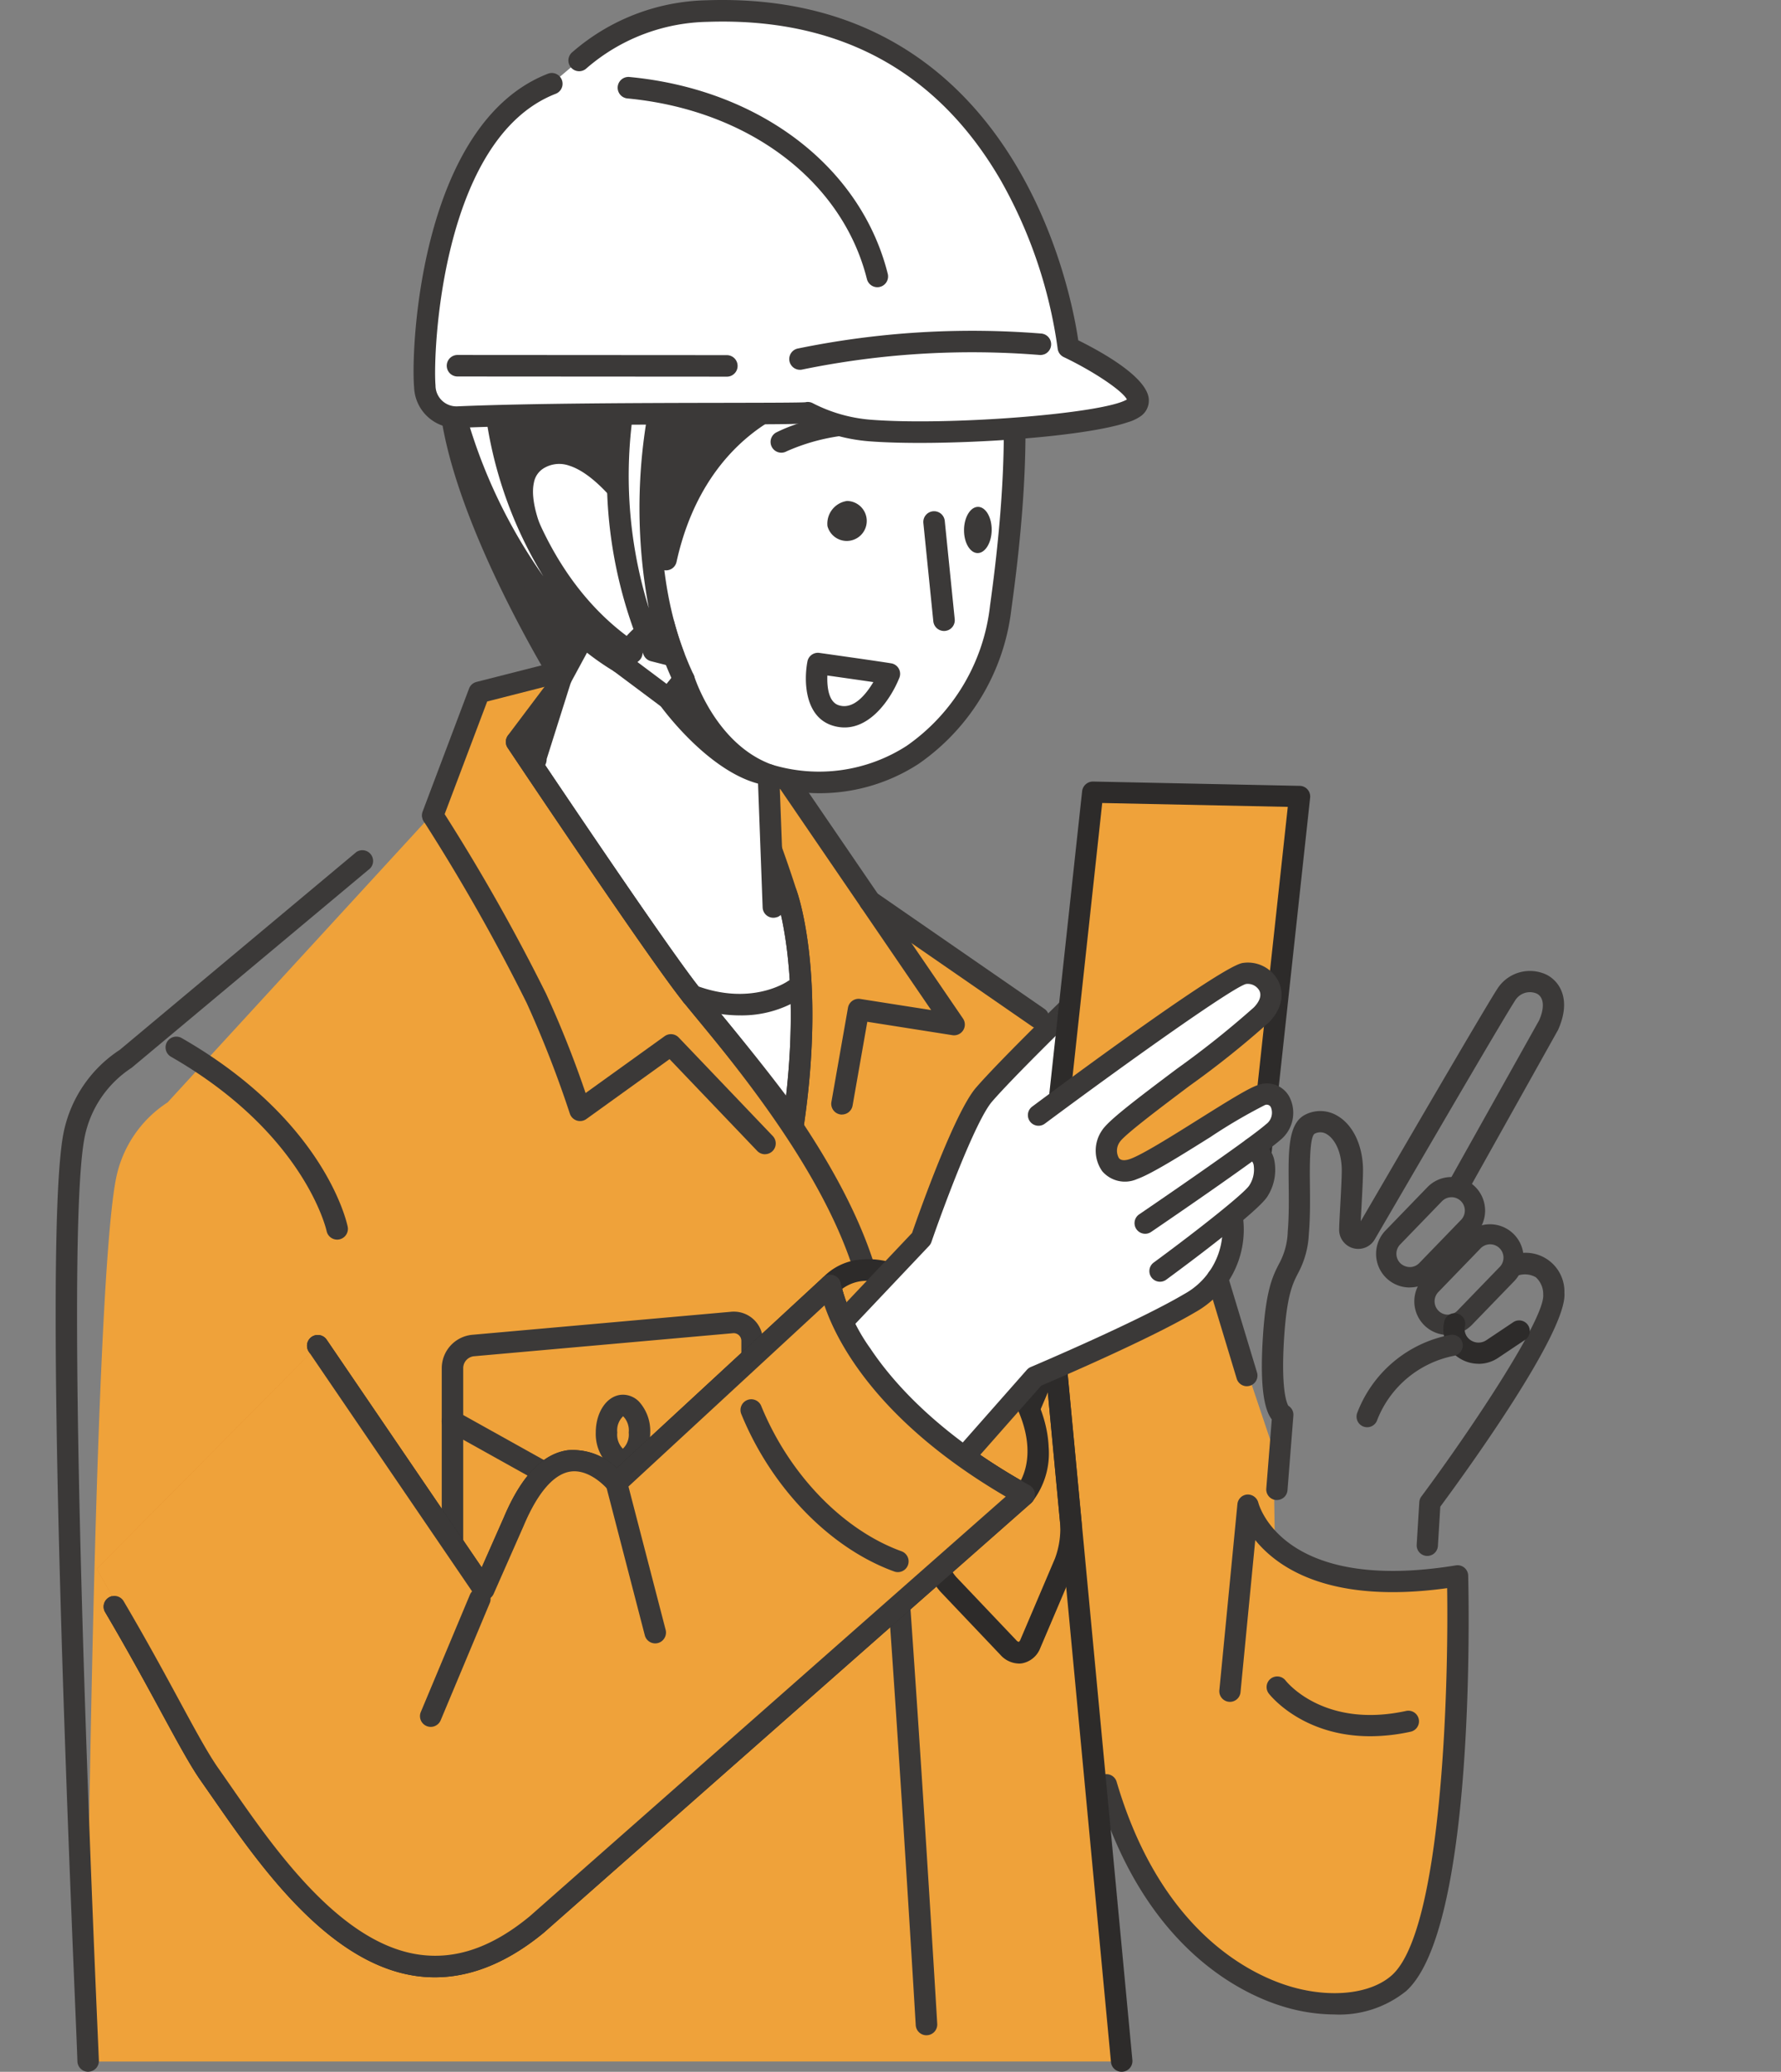 <svg xmlns="http://www.w3.org/2000/svg" xmlns:xlink="http://www.w3.org/1999/xlink" width="226.923" height="263.839" viewBox="0 0 226.923 263.839"><rect x="0" y="0" width="226.923" height="263.839" fill="#808080" stroke="none"/><defs><clipPath id="a"><rect width="226.923" height="263.84" fill="none"/></clipPath></defs><path d="M97.979,90.759,113,135.444l.493,30.3-19.7,18.277-2.061-5.829-8.443-40.051,1.987-55.09Z" transform="translate(49.243 49.103)" fill="#efa23a"/><g clip-path="url(#a)"><path d="M114.465,108.266A4.283,4.283,0,0,1,111.393,101l5.324-5.5a4.258,4.258,0,0,1,3.006-1.3h.072a4.281,4.281,0,0,1,3.076,7.258l-5.326,5.5a4.248,4.248,0,0,1-3.006,1.3c-.024,0-.048,0-.073,0m5.329-11.484-.029,0a1.685,1.685,0,0,0-1.193.516l-5.324,5.5a1.7,1.7,0,0,0,.04,2.4,1.819,1.819,0,0,0,1.208.477,1.69,1.69,0,0,0,1.193-.517l5.326-5.5a1.7,1.7,0,0,0-1.22-2.88" transform="translate(65.147 55.694)" fill="#3b3938"/><path d="M117.525,112.066a4.281,4.281,0,0,1-3.073-7.259l5.323-5.5a4.281,4.281,0,1,1,6.152,5.954l-5.324,5.5a4.247,4.247,0,0,1-3.006,1.3c-.024,0-.048,0-.072,0M116.346,109a1.655,1.655,0,0,0,1.209.477,1.68,1.68,0,0,0,1.19-.517l5.326-5.5a1.7,1.7,0,1,0-2.441-2.361l-5.323,5.5a1.7,1.7,0,0,0,.038,2.4" transform="translate(66.956 57.942)" fill="#3b3938"/><path d="M102.956,145.089c-.037,0-.072,0-.108,0a1.353,1.353,0,0,1-1.243-1.456l.7-8.811c-1.138-1.47-1.5-5.028-1.115-10.776.393-5.824,1.263-7.527,2.032-9.027a9.044,9.044,0,0,0,1.115-4.1c.167-1.943.145-3.97.124-5.931-.048-4.4-.084-7.869,2.108-8.975a4.229,4.229,0,0,1,4.113.154c1.9,1.117,3.114,3.548,3.241,6.5.038.9-.084,3.159-.194,5.151-.035.654-.068,1.27-.094,1.776l2.869-4.917c5.485-9.411,13-22.3,14.536-24.686a4.929,4.929,0,0,1,6.346-1.766c1.761.956,3.054,3.3,1.392,7l-11.433,20.431a1.353,1.353,0,1,1-2.361-1.322l11.379-20.325c.713-1.6.633-2.915-.269-3.4a2.2,2.2,0,0,0-2.778.855C131.807,83.8,124,97.184,118.838,106.043l-3.415,5.857a2.433,2.433,0,0,1-4.535-1.225c0-.476.064-1.661.137-3,.1-1.836.224-4.12.191-4.888-.1-2.395-1.052-3.784-1.906-4.287a1.526,1.526,0,0,0-1.526-.07c-.687.347-.643,4.368-.621,6.529.022,1.929.046,4.117-.132,6.188a11.634,11.634,0,0,1-1.4,5.1c-.651,1.268-1.386,2.707-1.741,7.975-.455,6.756.323,8.526.52,8.855a1.35,1.35,0,0,1,.646,1.265l-.749,9.5a1.355,1.355,0,0,1-1.348,1.246m1-12.183h0Zm-.006,0,0,0,0,0" transform="translate(59.737 45.938)" fill="#3b3938"/><path d="M114.791,138.851c-.029,0-.056,0-.084,0a1.353,1.353,0,0,1-1.268-1.432l.331-5.409a1.352,1.352,0,0,1,.264-.724c6.6-8.882,15.779-22.731,15.526-25.713a2.9,2.9,0,0,0-.945-2.21,2.788,2.788,0,0,0-2.022-.291,1.353,1.353,0,0,1-.689-2.618,4.939,4.939,0,0,1,6.355,4.891c.417,4.954-12.583,22.868-15.812,27.231l-.306,5.006a1.356,1.356,0,0,1-1.349,1.271" transform="translate(67.067 59.293)" fill="#3b3938"/><path d="M120.056,111.538a4.539,4.539,0,0,1-2.473-.734,4.314,4.314,0,0,1-1.946-4.4,2.751,2.751,0,0,1,.067-.317,1.36,1.36,0,0,1,1.668-.937,1.344,1.344,0,0,1,.947,1.633,1.681,1.681,0,0,0,.738,1.755,1.787,1.787,0,0,0,1.991,0l3.478-2.326a1.354,1.354,0,0,1,1.5,2.252l-3.478,2.325a4.465,4.465,0,0,1-2.5.757" transform="translate(68.33 62.136)" fill="#2d2b2a"/><path d="M109.974,118.6a1.356,1.356,0,0,1-1.292-1.757,15.836,15.836,0,0,1,11.832-9.993,1.353,1.353,0,1,1,.574,2.645,13.245,13.245,0,0,0-9.823,8.153,1.355,1.355,0,0,1-1.292.952" transform="translate(64.22 63.157)" fill="#3b3938"/><path d="M88.594,156.079c8.174,27.762,30.17,31.569,37.259,25.267,8.539-7.593,7.474-51.884,7.474-51.884-23.568,3.838-26.7-9.008-26.7-9.008l-2.3,23.7" transform="translate(52.38 71.217)" fill="#efa23a"/><path d="M118.172,185.825a22.629,22.629,0,0,1-6.2-.905c-5.235-1.5-18.07-7.223-24.174-27.958a1.353,1.353,0,0,1,2.6-.764c5.725,19.447,17.518,24.745,22.322,26.12,5.092,1.458,10.09.875,12.738-1.483,6.357-5.65,7.248-36.14,7.051-49.3-14.725,2.034-21.463-2.449-24.451-6.12l-1.878,19.376a1.353,1.353,0,1,1-2.694-.261l2.3-23.7a1.355,1.355,0,0,1,1.251-1.219,1.392,1.392,0,0,1,1.411,1.03c.121.463,3.265,11.562,25.17,7.994a1.351,1.351,0,0,1,1.571,1.3c.111,4.6.827,45.142-7.926,52.928a13.6,13.6,0,0,1-9.084,2.966" transform="translate(51.877 70.714)" fill="#3b3938"/><path d="M114.615,141.783c-8.588,0-12.711-5.173-12.911-5.432a1.353,1.353,0,0,1,2.137-1.661c.213.274,4.99,6.121,15.354,3.871a1.353,1.353,0,1,1,.574,2.645,24.27,24.27,0,0,1-5.154.578" transform="translate(59.963 79.325)" fill="#3b3938"/><path d="M6.89,230.856s.8-97.352,3.824-112.469a15.037,15.037,0,0,1,6.565-9.673L50.794,72.222l5.911-15.653,11.759-2.993L93.673,64.4,106.5,83.173l21.459,14.821L136.2,203.327l2.374,27.528" transform="translate(4.074 31.676)" fill="#efa23a"/><path d="M8.6,223.605a1.371,1.371,0,0,1-1.37-1.34c-.1-4.5-4.774-103.161-1.761-118.246a16.5,16.5,0,0,1,7.161-10.556l30.156-25.2a1.371,1.371,0,0,1,1.493,2.3l-30.156,25.2a13.752,13.752,0,0,0-5.967,8.792C5.2,119.346,9.942,221.105,9.966,222.2a1.372,1.372,0,0,1-1.34,1.4H8.594" transform="translate(2.633 40.231)" fill="#3b3938"/><path d="M112.327,99.833a1.361,1.361,0,0,1-.778-.243L90.089,84.769a1.387,1.387,0,0,1-.353-.355L77.129,65.967,52.714,55.485,42.1,58.19l-5.66,14.98a1.37,1.37,0,0,1-2.563-.969l5.911-15.653a1.374,1.374,0,0,1,.944-.845l11.759-2.992a1.365,1.365,0,0,1,.878.068L78.573,63.607a1.357,1.357,0,0,1,.592.485L91.854,82.661,113.1,97.338a1.37,1.37,0,0,1-.78,2.5" transform="translate(19.975 31.14)" fill="#3b3938"/><path d="M41.366,62.8s18.145,27.137,22.349,32.32c2.643,3.254,7.926,9.423,12.91,16.3,2.824-19.349-.91-29.338-.91-29.338a156.767,156.767,0,0,0-8.079-20.276L48.35,53.534l-6.987,9.275" transform="translate(24.455 31.651)" fill="#fff"/><path d="M77.137,113.317a1.371,1.371,0,0,1-1.114-.565c-3.91-5.4-7.929-10.26-10.865-13.81-.765-.926-1.442-1.744-2-2.433-4.2-5.173-21.681-31.308-22.424-32.421a1.37,1.37,0,0,1,.045-1.591l6.982-9.275a1.37,1.37,0,0,1,1.636-.434l19.286,8.274a1.368,1.368,0,0,1,.7.673,161.085,161.085,0,0,1,8.141,20.43c.31.859,3.731,10.929.977,29.893a1.369,1.369,0,0,1-1.365,1.252M49.308,55.727l-5.749,7.638C46.6,67.91,61.581,90.2,65.291,94.774c.552.683,1.224,1.494,1.984,2.414,2.317,2.8,5.617,6.8,8.938,11.2,1.873-16.515-1.241-25.212-1.273-25.3-.011-.03-.022-.06-.03-.091a156.39,156.39,0,0,0-7.783-19.612Z" transform="translate(23.946 31.143)" fill="#3b3938"/><path d="M64.368,102.691a1.372,1.372,0,0,1-1.357-1.569c2.727-18.694-.8-28.564-.84-28.661a1.37,1.37,0,0,1,2.568-.955c.158.419,3.825,10.542.983,30.015a1.37,1.37,0,0,1-1.354,1.173" transform="translate(36.709 41.757)" fill="#3b3938"/><path d="M61.967,82.971a18.433,18.433,0,0,1-6.534-1.248,1.371,1.371,0,1,1,.967-2.565c6.976,2.632,11.506-.393,11.711-.533a1.371,1.371,0,0,1,1.579,2.242,14.11,14.11,0,0,1-7.724,2.1" transform="translate(32.25 46.338)" fill="#3b3938"/><path d="M94.506,211.185a1.37,1.37,0,0,1-1.362-1.241L81.881,90.558A1.37,1.37,0,0,1,84.61,90.3L95.873,209.687v0a1.37,1.37,0,0,1-1.236,1.491c-.043,0-.088,0-.13,0" transform="translate(48.408 52.655)" fill="#2d2b2a"/><path d="M35.128,108.819a1.374,1.374,0,0,1-1.341-1.092c-.025-.123-2.774-12.428-19.857-22.214a1.371,1.371,0,0,1,1.362-2.379c18.239,10.448,21.07,23.493,21.181,24.044a1.388,1.388,0,0,1,.027.269,1.372,1.372,0,0,1-1.372,1.372" transform="translate(7.828 49.045)" fill="#3b3938"/><path d="M59.709,50.748a42.366,42.366,0,0,0,.078,7.45l-2.67,1.641-4.266-6.4c4.594-3.611,6.857-2.692,6.857-2.692" transform="translate(31.247 29.942)" fill="#fff"/><path d="M94.1,224.6a1.369,1.369,0,0,1-1.367-1.289c-.045-.749-4.462-75.2-6.586-90.371-2.01-14.375-15.161-30.359-21.482-38.04-.554-.676-1.063-1.292-1.508-1.841C58.958,87.885,41.472,61.75,40.73,60.637a1.371,1.371,0,0,1,2.279-1.524c.186.271,18.162,27.143,22.277,32.218.442.543.945,1.155,1.5,1.825,6.478,7.875,19.962,24.262,22.082,39.4C91,147.838,95.427,222.4,95.472,223.146v0a1.369,1.369,0,0,1-1.287,1.448H94.1" transform="translate(23.944 34.589)" fill="#3b3938"/><path d="M77.489,108.91a1.367,1.367,0,0,1-.99-.423L65.33,96.8l-10.6,7.627a1.372,1.372,0,0,1-2.105-.692,138.721,138.721,0,0,0-5.5-14.092A245.3,245.3,0,0,0,34,66.5a1.372,1.372,0,0,1,2.3-1.488A248.86,248.86,0,0,1,49.6,88.47a131.711,131.711,0,0,1,5.033,12.647L64.7,93.879a1.371,1.371,0,0,1,1.792.159L78.48,106.587a1.37,1.37,0,0,1-.99,2.317" transform="translate(19.979 38.081)" fill="#3b3938"/><path d="M67.934,99.8a1.344,1.344,0,0,1-.239-.021l-.006,0a1.37,1.37,0,0,1-1.107-1.59l2.11-12a1.375,1.375,0,0,1,1.563-1.114l9.037,1.419-8.932-13.07a1.37,1.37,0,1,1,2.263-1.547l10.722,15.69A1.37,1.37,0,0,1,82,89.689L71.154,87.982,69.278,98.657a1.373,1.373,0,0,1-1.349,1.135" transform="translate(39.352 42.14)" fill="#3b3938"/><path d="M58.086,158.258a4.742,4.742,0,0,1-2.293-.565l-17.457-9.732a6.207,6.207,0,0,1-2.964-5.049v-30.8a4.285,4.285,0,0,1,3.83-4.185l33.012-2.937a3.545,3.545,0,0,1,.411-.018,3.7,3.7,0,0,1,3.661,3.743v25.2a1.371,1.371,0,0,1-2.742,0v-25.2a1,1,0,0,0-.318-.749.987.987,0,0,0-.775-.245l-33.013,2.937a1.528,1.528,0,0,0-1.33,1.454v30.8a3.515,3.515,0,0,0,1.559,2.654L57.123,155.3a2.352,2.352,0,0,0,2.506-.328l12.464-12.047a5.711,5.711,0,0,0,1.445-3.405,1.371,1.371,0,1,1,2.742,0A8.306,8.306,0,0,1,74,144.895l-12.466,12.05a5.023,5.023,0,0,1-3.451,1.316" transform="translate(20.913 62.063)" fill="#3b3938"/><path d="M58.077,128.279a4.742,4.742,0,0,1-2.293-.565L36.065,116.722a1.372,1.372,0,0,1,1.335-2.4l19.719,10.992a2.352,2.352,0,0,0,2.506-.328l14.321-13.844a1.372,1.372,0,0,1,1.909,1.97L61.534,126.96a5.023,5.023,0,0,1-3.451,1.316" transform="translate(20.912 65.485)" fill="#3b3938"/><path d="M51.173,121.241a2.885,2.885,0,0,1-2.057-.9,5.585,5.585,0,0,1-1.41-3.906c0-2.7,1.523-4.815,3.466-4.815h.008a2.886,2.886,0,0,1,2.054.9,5.587,5.587,0,0,1,1.411,3.906c0,2.694-1.523,4.815-3.467,4.815m.014-6.879a2.48,2.48,0,0,0-.745,2.069,2.547,2.547,0,0,0,.711,2.069,2.482,2.482,0,0,0,.746-2.069,2.548,2.548,0,0,0-.713-2.069" transform="translate(28.203 65.994)" fill="#3b3938"/><path d="M86.943,151.493a3.212,3.212,0,0,1-2.312-1.074l-7.678-8.083a9.893,9.893,0,0,1-2.349-5.3l-2.1-28.252a4.339,4.339,0,0,1,3.482-4.49l11.925-2.14c.126-.024.255-.041.382-.052a3.72,3.72,0,0,1,4.018,3.394l2.643,28.076a13.529,13.529,0,0,1-.875,5.628l-4.392,10.311a3.1,3.1,0,0,1-2.258,1.943,2.668,2.668,0,0,1-.477.045M88.6,104.815a1.073,1.073,0,0,0-.2.019l-11.926,2.14a1.576,1.576,0,0,0-1.232,1.591l2.1,28.252a7.2,7.2,0,0,0,1.6,3.62l7.678,8.082a.681.681,0,0,0,.318.223.634.634,0,0,0,.226-.318l4.392-10.311a10.859,10.859,0,0,0,.668-4.3L89.584,105.74a1.015,1.015,0,0,0-.385-.724.987.987,0,0,0-.6-.2" transform="translate(42.862 60.355)" fill="#2d2b2a"/><path d="M84.652,123.129a3.231,3.231,0,0,1-2.306-1.053l-9.18-9.473a1.371,1.371,0,1,1,1.968-1.909l9.178,9.473c.188.194.318.228.339.22a.638.638,0,0,0,.237-.326l5.152-12.054a1.371,1.371,0,0,1,2.521,1.079L87.41,121.137a3.113,3.113,0,0,1-2.26,1.944,2.748,2.748,0,0,1-.5.046" transform="translate(43.03 63.365)" fill="#2d2b2a"/><path d="M81.1,117.011c-2,0-2.476-3.089-2.586-4.419a6.1,6.1,0,0,1,.786-4.056,1.725,1.725,0,0,1,1.273-.581h.01c2,0,2.473,3.074,2.584,4.4a6.124,6.124,0,0,1-.783,4.075,1.733,1.733,0,0,1-1.273.582H81.1m-1.222-4.532.539-.045Z" transform="translate(46.376 63.827)" fill="#2d2b2a"/><path d="M43.993,89.362l3.042-9.619S34.358,46.41,46.943,29.218c0,0,4.46-10.653,19.75-15.984C96.4,2.886,101.55,33.038,104.53,42.4c0,0,1.254,8.72-1.481,28.326-2.212,15.861-15.33,25.508-29.584,21.388l.625,16.829" transform="translate(24.462 6.563)" fill="#fff"/><path d="M75.059,110.741a1.365,1.365,0,0,1-1.827-1.241l-.625-16.827a1.38,1.38,0,0,1,.054-.434,1.366,1.366,0,0,1,1.7-.934,20.637,20.637,0,0,0,17.206-2.365,25.143,25.143,0,0,0,10.642-17.9c2.513-18.006,1.617-26.809,1.494-27.839-.272-.864-.562-1.892-.886-3.041-2.121-7.522-5.674-20.11-15.2-25.073-5.351-2.788-12.065-2.805-19.956-.056l-.213.073c-14.3,5.068-18.681,15.047-18.722,15.144a1.385,1.385,0,0,1-.159.28c-12,16.387.15,48.9.267,49.226a1.377,1.377,0,0,1,.027.9L45.717,90.6s.032,1.819-1.72.891a1.476,1.476,0,0,1-.894-1.72l3-9.487c-1.545-4.241-11.918-34.527.161-51.247.652-1.434,5.627-11.42,20.5-16.592,8.632-3.007,16.078-2.934,22.126.216,10.575,5.51,14.326,18.813,16.57,26.76.329,1.17.622,2.209.9,3.071a1.348,1.348,0,0,1,.051.221c.056.371,1.255,9.145-1.475,28.714a27.875,27.875,0,0,1-11.867,19.82A23.168,23.168,0,0,1,75.42,94.4l.566,15.01a1.371,1.371,0,0,1-.913,1.337" transform="translate(23.938 6.054)" fill="#3b3938"/><path d="M77.028,56.086a1.388,1.388,0,0,1-.32.072,1.373,1.373,0,0,1-1.5-1.225l-1.268-12.51a1.37,1.37,0,1,1,2.726-.277l1.268,12.51a1.369,1.369,0,0,1-.9,1.431" transform="translate(43.709 24.189)" fill="#3b3938"/><path d="M67.918,33.736a36.284,36.284,0,0,1,6.542-.708,1.37,1.37,0,0,1,.059,2.74,25.433,25.433,0,0,0-10.774,2.177A1.371,1.371,0,1,1,62.41,35.55a20.621,20.621,0,0,1,5.509-1.814" transform="translate(36.483 19.527)" fill="#3b3938"/><path d="M66.262,43.291a2.922,2.922,0,0,1,2.5-3.2,2.546,2.546,0,1,1-2.5,3.2" transform="translate(39.167 23.706)" fill="#3b3938"/><path d="M77.19,43.484c.021-1.623.832-2.933,1.8-2.92s1.746,1.341,1.726,2.966-.834,2.933-1.8,2.92-1.746-1.34-1.725-2.966" transform="translate(45.637 23.983)" fill="#3b3938"/><path d="M67.239,68.324a1.377,1.377,0,0,1-.652.062c-6.971-1.037-13.39-9.878-13.659-10.254a1.368,1.368,0,0,1,.046-1.661l1.968-2.438a1.371,1.371,0,0,1,2.376.46c.029.088,2.75,8.677,9.931,11.248a1.371,1.371,0,0,1,0,2.583" transform="translate(31.14 31.646)" fill="#3b3938"/><path d="M80.738,33.978c-11.9-9.216-44.3-5.453-44.3-5.453-3.5,13.209,13.81,41.363,13.81,41.363l3.3-6.082s-13.457-17.86-6.015-21.889S63.585,54.85,63.585,54.85c3.875-17.561,17.149-20.871,17.149-20.871" transform="translate(21.265 16.415)" fill="#3b3938"/><path d="M51.206,71.7a1.37,1.37,0,0,1-1.625-.574c-.718-1.17-17.574-28.811-13.96-42.433a1.374,1.374,0,0,1,1.162-1.009c1.346-.161,33.1-3.722,45.3,5.728a1.372,1.372,0,0,1-.5,2.412c-.506.13-12.521,3.383-16.146,19.836a1.369,1.369,0,0,1-2.56.325c-1.531-3.012-6.515-11.147-11.129-12.587a3.784,3.784,0,0,0-3.065.242,2.7,2.7,0,0,0-1.419,1.933c-1.042,4.755,5.324,14.553,7.87,17.927a1.372,1.372,0,0,1,.11,1.48l-3.294,6.082a1.373,1.373,0,0,1-.748.638m1.227-7.262c-2.162-2.99-9.178-13.3-7.838-19.443a5.462,5.462,0,0,1,2.793-3.763,6.479,6.479,0,0,1,5.186-.447c4.6,1.435,8.825,7.337,11.072,11C67.11,40.7,74.3,35.981,78.233,34.165,66.845,27.943,43.14,29.815,38.069,30.3,36.123,41.044,46.978,61.138,50.7,67.618l1.723-3.182" transform="translate(20.761 15.898)" fill="#3b3938"/><path d="M56.607,66.091c-6.39-17.053-.681-36.392-.681-36.392l-4.778-.221a56.707,56.707,0,0,0,2.879,35.96Z" transform="translate(29.248 17.428)" fill="#fff"/><path d="M57.586,67.9a1.371,1.371,0,0,1-.8.037l-2.583-.657a1.368,1.368,0,0,1-.915-.77A57.55,57.55,0,0,1,50.357,29.6a1.373,1.373,0,0,1,1.376-.975l4.778.221a1.434,1.434,0,0,1,.317.054,1.368,1.368,0,0,1,.931,1.7c-.053.188-5.5,19.117.651,35.528l.006.021a1.371,1.371,0,0,1-.832,1.752M52.718,31.412a56.678,56.678,0,0,0,1.22,29.118A68.971,68.971,0,0,1,54.69,31.5Z" transform="translate(28.731 16.921)" fill="#3b3938"/><path d="M59.161,64.375C43.034,53.666,41.666,31.7,41.666,31.7l-5.592.159s5.038,23.9,21.619,33.774Z" transform="translate(21.328 18.742)" fill="#fff"/><path d="M58.663,67.43a1.364,1.364,0,0,1-1.16-.115c-8.866-5.281-14.448-14.439-17.569-21.192a69.5,69.5,0,0,1-4.688-13.475,1.414,1.414,0,0,1-.03-.243A1.372,1.372,0,0,1,36.55,31l5.593-.158a1.369,1.369,0,0,1,1.408,1.284c.018.212,1.505,21.405,16.885,31.621a1.4,1.4,0,0,1,.294.263,1.37,1.37,0,0,1-.167,1.93l-1.475,1.248a1.348,1.348,0,0,1-.43.248M38.33,33.688A67.347,67.347,0,0,0,48.406,55.159a53.123,53.123,0,0,1-7.463-21.545Z" transform="translate(20.821 18.232)" fill="#3b3938"/><path d="M50.21,10.148c-15.8,6.139-16.5,34.916-16.18,38.54l0,.083a4.012,4.012,0,0,0,4.179,3.838c15.04-.654,44.7-.323,44.618-.559a20.745,20.745,0,0,0,7.853,2.256c9.821.781,30.781-.687,33.741-2.918s-8.4-7.66-8.4-7.66S111.587-.555,69.976.893A25.667,25.667,0,0,0,53.757,7.145" transform="translate(20.089 0.507)" fill="#fff"/><path d="M124.29,53.714c-6.029,2.135-24.488,3.17-33.2,2.478A22.047,22.047,0,0,1,83,53.922c-1.337.1-4.07.115-9.975.123-9.928.017-24.924.043-34.234.449h-.018a5.38,5.38,0,0,1-5.588-5.165c-.446-5,.812-33.631,17.047-39.94a1.371,1.371,0,1,1,.993,2.556C36.586,17.631,35.563,45.131,35.913,49.085l0,.083a2.669,2.669,0,0,0,2.753,2.581c9.361-.407,24.394-.433,34.347-.45,4.931-.01,9.213-.016,10.018-.072a1.372,1.372,0,0,1,.913.1,19.39,19.39,0,0,0,7.359,2.12c10,.794,29.739-.764,32.7-2.576-.543-1.09-4.215-3.569-8.052-5.4a1.371,1.371,0,0,1-.773-1.1,60.034,60.034,0,0,0-7.245-21.4c-8.1-13.977-20.683-20.77-37.4-20.188A24.2,24.2,0,0,0,55.167,8.685a1.37,1.37,0,1,1-1.8-2.061A26.893,26.893,0,0,1,70.441.035c39.318-1.367,46.49,37.3,47.363,43.3,3.055,1.512,8.7,4.662,8.984,7.431A2.429,2.429,0,0,1,125.767,53a5.64,5.64,0,0,1-1.478.722" transform="translate(19.578 0)" fill="#3b3938"/><path d="M95.648,29.478a1.38,1.38,0,0,1-.59.072,107.5,107.5,0,0,0-30.305,1.879,1.37,1.37,0,0,1-.52-2.686,110.351,110.351,0,0,1,31.093-1.916,1.371,1.371,0,0,1,.323,2.657" transform="translate(37.366 15.652)" fill="#3b3938"/><path d="M83,32.849a1.293,1.293,0,0,1-.124.045h0a1.37,1.37,0,0,1-1.661-1C78.074,19.38,66.1,10.351,50.7,8.895a1.371,1.371,0,0,1,.259-2.731C67.527,7.732,80.446,17.57,83.872,31.231A1.373,1.373,0,0,1,83,32.856" transform="translate(29.241 3.641)" fill="#3b3938"/><path d="M56.79,61.232a1.37,1.37,0,0,1-1.279-.2L49.352,56.43a1.37,1.37,0,0,1-.341-1.838c3.378-5.335,6.242-5.485,6.783-5.461a1.368,1.368,0,0,1,1.279,1.08,41.35,41.35,0,0,0,2.463,6.7,1.368,1.368,0,0,1-.177,1.443l-1.968,2.438a1.363,1.363,0,0,1-.608.43M56.7,57.3a47.622,47.622,0,0,1-1.914-5.024,9.827,9.827,0,0,0-2.743,2.742l4.054,3.034L56.7,57.3" transform="translate(28.85 29.047)" fill="#3b3938"/><path d="M71.926,31.093a1.366,1.366,0,0,1-.458.078l-34.326-.022a1.37,1.37,0,1,1,0-2.74l34.326.022a1.372,1.372,0,0,1,.457,2.662" transform="translate(21.15 16.796)" fill="#3b3938"/><path d="M66.476,103.593s2.022,14.052,24.713,26.655c0,0,7.527-8.171-8.6-22.868C71.482,97.255,66.478,103.6,66.478,103.6" transform="translate(39.303 60.091)" fill="#efa23a"/><path d="M92.619,131.785a1.371,1.371,0,0,1-1.578.175C68.017,119.171,65.721,104.9,65.635,104.3a1.366,1.366,0,0,1,.282-1.045,7.5,7.5,0,0,1,5.143-2.449c3.844-.32,8.2,1.728,12.972,6.071,6.919,6.308,10.542,12.294,10.782,17.795a10.038,10.038,0,0,1-2.105,7.021,1.338,1.338,0,0,1-.1.089M68.5,104.566a25.821,25.821,0,0,0,3.6,7.565c2.875,4.32,8.515,10.684,19.173,16.81,1.208-2.33,2.9-9.108-9.091-20.035-5.152-4.7-8.723-5.515-10.809-5.374a5.22,5.22,0,0,0-2.877,1.033" transform="translate(38.798 59.582)" fill="#2d2b2a"/><path d="M7.741,138.983c7.823,13.277,2.887,9.867,14.388,26.184,8.2,11.638,22.443,34.964,41.689,19.082l.008-.008,62.09-54.716c-22.689-12.6-24.712-26.655-24.712-26.655L73.965,128.031s-7.221-9-13.072,4.911l-3.825,8.653L35.917,110.559" transform="translate(4.577 60.82)" fill="#e38a29"/><path d="M126.514,131.069,64.383,185.82c-5.345,4.4-10.793,6.26-16.2,5.515-11.309-1.561-20.115-14.248-25.942-22.642q-.814-1.17-1.551-2.225c-2.522-3.579-6.077-11.094-12.214-21.51a1.371,1.371,0,0,1,2.361-1.392c6.077,10.314,9.573,17.742,12.095,21.323.495.7,1.015,1.453,1.559,2.236,5.55,8,13.944,20.093,24.059,21.488,4.681.646,9.285-.961,14.049-4.891l60.648-53.445c-16.452-9.608-21.572-19.836-23.1-24.348L74.57,129.553a1.431,1.431,0,0,1-1.033.361,1.372,1.372,0,0,1-.966-.511c-.022-.027-2.221-2.669-4.763-2.317-2.137.3-4.206,2.686-5.989,6.92L58,142.661a1.372,1.372,0,0,1-2.39.213L34.455,111.839a1.371,1.371,0,0,1,2.268-1.543l19.758,29,2.818-6.375c2.205-5.224,4.939-8.1,8.13-8.547a7.988,7.988,0,0,1,6.255,2.264l26.265-24.263a1.374,1.374,0,0,1,2.287.807,23.153,23.153,0,0,0,3.752,8.223c2.976,4.465,8.9,11.115,20.274,17.429a1.391,1.391,0,0,1,.355.283,1.372,1.372,0,0,1-.108,1.937Z" transform="translate(4.899 60.312)" fill="#2d2b2a"/><path d="M35.915,144.426a1.37,1.37,0,0,1-2.178-1.551L40.011,127.9a1.372,1.372,0,0,1,2.528,1.061l-6.274,14.975a1.384,1.384,0,0,1-.35.492" transform="translate(19.883 75.139)" fill="#2d2b2a"/><path d="M80.252,133.635a1.369,1.369,0,0,1-1.381.267c-8.16-2.955-15.618-10.62-19.464-20a1.371,1.371,0,1,1,2.536-1.039c3.561,8.688,10.405,15.763,17.86,18.465a1.371,1.371,0,0,1,.449,2.309" transform="translate(35.062 66.224)" fill="#2d2b2a"/><path d="M55.723,139.274a1.368,1.368,0,0,1-2.239-.679l-4.944-19.057a1.371,1.371,0,1,1,2.653-.691L56.139,137.9a1.378,1.378,0,0,1-.415,1.368" transform="translate(28.673 69.66)" fill="#2d2b2a"/><path d="M118.339,107.636a10.652,10.652,0,0,1-5.491,10.575c-6.18,3.652-19.709,9.371-19.709,9.371L78.472,144.2s-10.628-3.02-12.994-20.274l13.2-13.95s5.2-15.114,7.982-18.329S97.311,80.774,97.311,80.774" transform="translate(38.713 47.756)" fill="#fff"/><path d="M78.975,146.056a1.406,1.406,0,0,1-.369-.051c-.469-.134-11.508-3.471-13.966-21.394A1.354,1.354,0,0,1,65,123.5l13-13.739c.869-2.5,5.4-15.324,8.141-18.495,2.781-3.222,10.405-10.642,10.728-10.956a1.353,1.353,0,0,1,1.887,1.94c-.078.076-7.862,7.651-10.567,10.785-2.137,2.474-6.3,13.748-7.725,17.885a1.377,1.377,0,0,1-.3.49L67.413,124.881c1.992,13.082,8.835,17.189,11.166,18.224L92.626,127.19a1.358,1.358,0,0,1,.489-.352c.134-.057,13.516-5.725,19.547-9.29a9.365,9.365,0,0,0,4.833-9.28,1.355,1.355,0,0,1,1.217-1.478,1.335,1.335,0,0,1,1.477,1.217,12.036,12.036,0,0,1-6.15,11.872c-5.763,3.4-17.55,8.464-19.585,9.329L79.99,145.6a1.36,1.36,0,0,1-1.015.458" transform="translate(38.21 47.254)" fill="#3b3938"/><path d="M110.484,113.327l-26.356-.551L89.49,63.4l26.356.551Z" transform="translate(49.74 37.484)" fill="#efa23a"/><path d="M110.986,115.182h-.027L84.6,114.632a1.35,1.35,0,0,1-1.316-1.5l5.359-49.378a1.391,1.391,0,0,1,1.373-1.206l26.357.549a1.354,1.354,0,0,1,1.319,1.5l-5.362,49.379a1.352,1.352,0,0,1-1.346,1.206m-24.85-3.225,23.638.493,5.071-46.676L91.2,65.281Z" transform="translate(49.237 36.981)" fill="#2d2b2a"/><path d="M101.98,109.717s13.836-9.409,16.274-11.56.979-5.571-1.48-4.742c-2.353.794-13.11,8.3-16.269,9.409s-4.263-2.056-2.883-4.191S113.277,86.8,116.8,83.183c2.754-2.823.271-5.649-2.193-5.261s-26.2,18.021-26.2,18.021L87.1,91.023l-7.218,13.158-5.59,15.78,22.427,1.792,7.146-5.924s11.521-8.457,12.552-10.236,1.349-4.342-.78-5.42" transform="translate(43.926 46.049)" fill="#fff"/><path d="M97.242,111.572a1.353,1.353,0,0,1-.762-2.473c.137-.092,13.791-9.383,16.138-11.455a1.816,1.816,0,0,0,.64-2.185.585.585,0,0,0-.791-.261,68.253,68.253,0,0,0-6.912,4.056c-3.7,2.317-7.522,4.712-9.344,5.35a3.806,3.806,0,0,1-4.443-1,4.547,4.547,0,0,1-.024-5.2c.8-1.244,4.144-3.787,9.528-7.834a118.144,118.144,0,0,0,9.821-7.827c.439-.45,1.114-1.33.687-2.156a1.693,1.693,0,0,0-1.7-.821c-1.722.476-14.488,9.512-25.6,17.769a1.353,1.353,0,1,1-1.613-2.172C90.079,90,107.137,77.487,109.658,77.089a4.367,4.367,0,0,1,4.525,2.252c.869,1.682.439,3.658-1.154,5.289a117.551,117.551,0,0,1-10.13,8.1c-3.5,2.632-8.3,6.238-8.881,7.14a1.9,1.9,0,0,0-.126,2.059c.315.4.948.288,1.424.121,1.536-.536,5.4-2.955,8.8-5.089,3.864-2.419,6.29-3.922,7.484-4.325a3.25,3.25,0,0,1,4,1.469,4.454,4.454,0,0,1-1.192,5.569c-2.474,2.183-15.839,11.279-16.406,11.665a1.361,1.361,0,0,1-.761.234" transform="translate(48.668 45.546)" fill="#3b3938"/><path d="M93.386,109.4a1.353,1.353,0,0,1-.8-2.444c5.491-4.032,11.552-8.812,12.184-9.829a3.686,3.686,0,0,0,.538-2.656,1.371,1.371,0,0,0-.759-.872,1.353,1.353,0,0,1,1.22-2.415A4.078,4.078,0,0,1,107.9,93.7a6.293,6.293,0,0,1-.794,4.79c-1.092,1.876-10.166,8.623-12.922,10.647a1.345,1.345,0,0,1-.8.263" transform="translate(54.412 53.827)" fill="#3b3938"/><path d="M101.734,116.549a1.351,1.351,0,0,1-1.294-.961L96.693,103.2a1.352,1.352,0,0,1,2.589-.783l3.746,12.383a1.355,1.355,0,0,1-1.294,1.746" transform="translate(57.133 59.984)" fill="#3b3938"/><path d="M69.455,61.752a5.112,5.112,0,0,1-1.561-.251c-3.512-1.123-3.644-5.655-3.167-8.157a1.357,1.357,0,0,1,1.516-1.087c.31.043,7.576,1.063,9.162,1.329a1.354,1.354,0,0,1,1.036,1.836c-1.014,2.536-3.513,6.33-6.987,6.33m-2.188-6.618c-.051,1.359.111,3.361,1.45,3.789,1.9.608,3.494-1.419,4.409-2.949-1.792-.263-4.309-.621-5.859-.84" transform="translate(38.151 30.89)" fill="#3b3938"/><path d="M7.741,138.983c7.823,13.277,2.887,9.867,14.388,26.184,8.2,11.638,22.443,34.964,41.689,19.082l.008-.008,62.09-54.716c-22.689-12.6-24.712-26.655-24.712-26.655L73.965,128.031s-7.221-9-13.072,4.911l-3.825,8.653L35.917,110.559" transform="translate(4.577 60.82)" fill="#efa23a"/><path d="M126.514,131.069,64.383,185.82c-5.345,4.4-10.793,6.26-16.2,5.515-11.309-1.561-20.115-14.248-25.942-22.642q-.814-1.17-1.551-2.225c-2.522-3.579-6.077-11.094-12.214-21.51a1.371,1.371,0,0,1,2.361-1.392c6.077,10.314,9.573,17.742,12.095,21.323.495.7,1.015,1.453,1.559,2.236,5.55,8,13.944,20.093,24.059,21.488,4.681.646,9.285-.961,14.049-4.891l60.648-53.445c-16.452-9.608-21.572-19.836-23.1-24.348L74.57,129.553a1.431,1.431,0,0,1-1.033.361,1.372,1.372,0,0,1-.966-.511c-.022-.027-2.221-2.669-4.763-2.317-2.137.3-4.206,2.686-5.989,6.92L58,142.661a1.372,1.372,0,0,1-2.39.213L34.455,111.839a1.371,1.371,0,0,1,2.268-1.543l19.758,29,2.818-6.375c2.205-5.224,4.939-8.1,8.13-8.547a7.988,7.988,0,0,1,6.255,2.264l26.265-24.263a1.374,1.374,0,0,1,2.287.807,23.153,23.153,0,0,0,3.752,8.223c2.976,4.465,8.9,11.115,20.274,17.429a1.391,1.391,0,0,1,.355.283,1.372,1.372,0,0,1-.108,1.937Z" transform="translate(4.899 60.312)" fill="#3b3938"/><path d="M35.915,144.426a1.37,1.37,0,0,1-2.178-1.551L40.011,127.9a1.372,1.372,0,0,1,2.528,1.061l-6.274,14.975a1.384,1.384,0,0,1-.35.492" transform="translate(19.883 75.139)" fill="#3b3938"/><path d="M80.252,133.635a1.369,1.369,0,0,1-1.381.267c-8.16-2.955-15.618-10.62-19.464-20a1.371,1.371,0,1,1,2.536-1.039c3.561,8.688,10.405,15.763,17.86,18.465a1.371,1.371,0,0,1,.449,2.309" transform="translate(35.062 66.224)" fill="#3b3938"/><path d="M55.723,139.274a1.368,1.368,0,0,1-2.239-.679l-4.944-19.057a1.371,1.371,0,1,1,2.653-.691L56.139,137.9a1.378,1.378,0,0,1-.415,1.368" transform="translate(28.673 69.66)" fill="#3b3938"/></g></svg>
